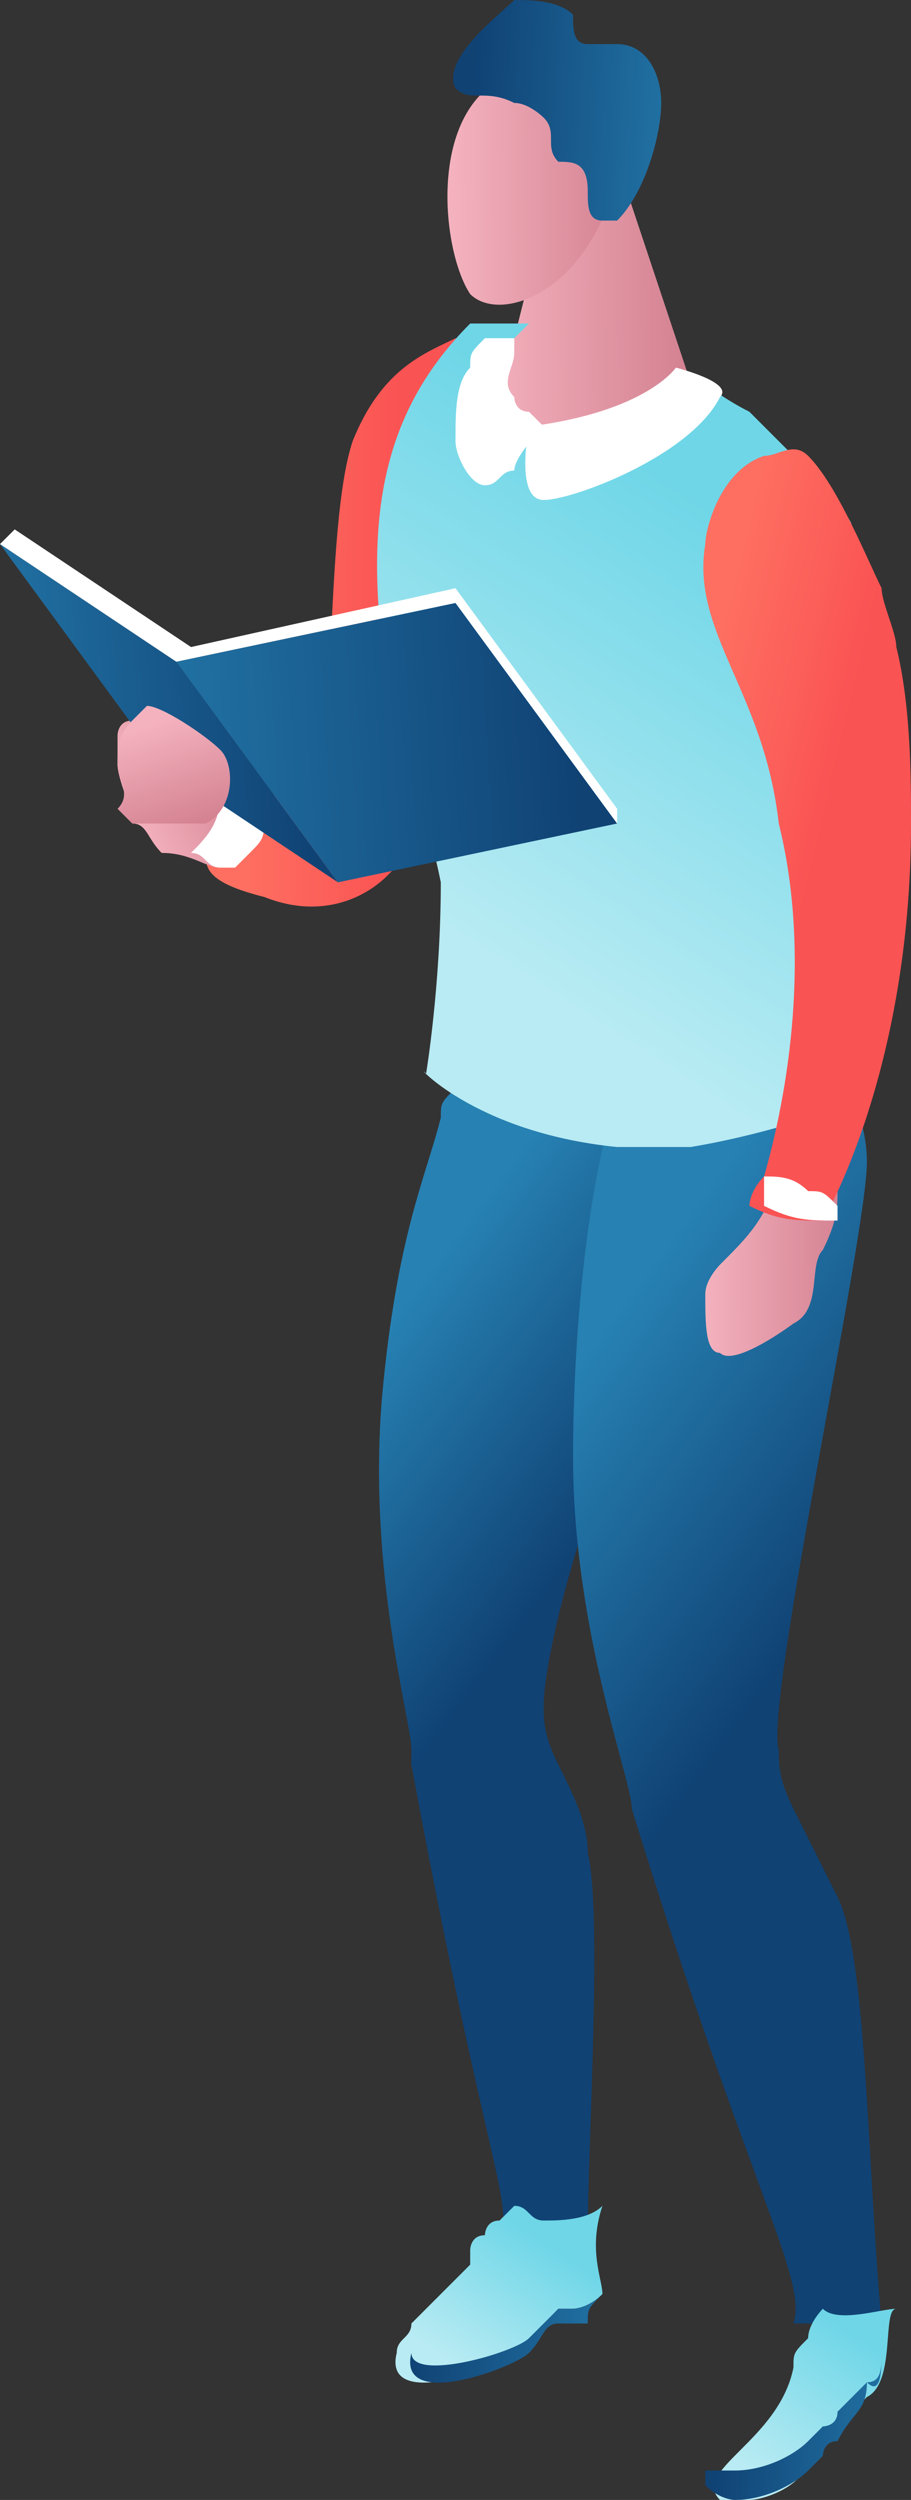 <?xml version="1.0" encoding="utf-8"?>
<!-- Generator: Adobe Illustrator 23.1.1, SVG Export Plug-In . SVG Version: 6.00 Build 0)  -->
<svg version="1.1" id="Calque_1" xmlns="http://www.w3.org/2000/svg" xmlns:xlink="http://www.w3.org/1999/xlink" x="0px" y="0px"
	 viewBox="0 0 6.2 17" style="enable-background:new 0 0 6.2 17;" xml:space="preserve">
<rect x="0" y="0" width="6.2" height="17" fill="#333333" stroke="none"/>
<style type="text/css">
	.st0{fill:url(#SVGID_1_);}
	.st1{fill:url(#SVGID_2_);}
	.st2{fill:url(#SVGID_3_);}
	.st3{fill:url(#SVGID_4_);}
	.st4{fill:url(#SVGID_5_);}
	.st5{fill:url(#SVGID_6_);}
	.st6{fill:url(#SVGID_7_);}
	.st7{fill:url(#SVGID_8_);}
	.st8{fill:url(#SVGID_9_);}
	.st9{fill:url(#SVGID_10_);}
	.st10{fill:url(#SVGID_11_);}
	.st11{fill:url(#SVGID_12_);}
	.st12{fill:url(#SVGID_13_);}
	.st13{fill:url(#SVGID_14_);}
	.st14{fill:#FFFFFF;}
	.st15{fill:url(#SVGID_15_);}
	.st16{fill:url(#SVGID_16_);}
	.st17{fill:url(#SVGID_17_);}
	.st18{fill:url(#SVGID_18_);}
</style>
<g>
	<g>
		
			<linearGradient id="SVGID_1_" gradientUnits="userSpaceOnUse" x1="46.832" y1="-112.198" x2="47.827" y2="-111.956" gradientTransform="matrix(0.974 -0.227 0.227 0.974 -18.468 124.124)">
			<stop  offset="0" style="stop-color:#FE6F61"/>
			<stop  offset="1" style="stop-color:#FA5353"/>
		</linearGradient>
		<path class="st0" d="M2.8,5.7C2.7,6,2.3,6.3,1.8,6.1C1.4,6,1.4,5.9,1.4,5.8c0,0,0.3-0.1,0.3-0.4c0,0,0.2,0,0.4,0
			C2.3,5.3,2.2,3.6,2.4,3c0.2-0.5,0.5-0.6,0.7-0.7C3.8,3,3.5,3.8,2.8,5.7z"/>
		
			<linearGradient id="SVGID_2_" gradientUnits="userSpaceOnUse" x1="3.415" y1="6.069" x2="4.977" y2="7.261" gradientTransform="matrix(1 -5.600000e-03 5.600000e-03 1 -1.26 3.556)">
			<stop  offset="0" style="stop-color:#2781B3"/>
			<stop  offset="1" style="stop-color:#104274"/>
		</linearGradient>
		<path class="st1" d="M4.7,7.6C4.7,7.6,4.7,7.6,4.7,7.6c0,0.1-0.1,0.2-0.1,0.4C4.5,8.5,4.2,9.5,4,10.3c-0.2,0.6-0.3,1.1-0.3,1.3
			c0,0.1,0,0.2,0.1,0.4c0.1,0.2,0.2,0.4,0.2,0.6c0.1,0.4,0,2,0,2.6c-0.1,0.1-0.3,0.2-0.5,0.1c0,0-0.1,0-0.1-0.1
			c0.1-0.2-0.1-0.5-0.6-3.2c0,0,0-0.1,0-0.1h0c0-0.2-0.3-1.2-0.2-2.4C2.7,8.4,2.9,8,3,7.6c0-0.1,0-0.1,0.1-0.2c0,0,0,0,0,0
			c0-0.2,0.1-0.3,0.1-0.5l0,0c0.5-0.7,0.6-0.2,1.2-0.3c0,0.1,0.1,0.2,0.2,0.3C4.7,7.1,4.7,7.3,4.7,7.6z"/>
		
			<linearGradient id="SVGID_3_" gradientUnits="userSpaceOnUse" x1="4.705" y1="6.353" x2="6.585" y2="7.756" gradientTransform="matrix(1 -5.600000e-03 5.600000e-03 1 -1.26 3.556)">
			<stop  offset="0" style="stop-color:#2781B3"/>
			<stop  offset="1" style="stop-color:#104274"/>
		</linearGradient>
		<path class="st2" d="M5.4,15.8c0.2,0,0.4,0,0.6,0c-0.1-1.1-0.1-2.5-0.3-2.9c-0.1-0.2-0.2-0.4-0.3-0.6c-0.1-0.2-0.1-0.3-0.1-0.4
			c-0.1-0.3,0.6-3.5,0.6-4c0-0.4-0.3-0.9-0.4-1C4.9,7,4.7,6.4,4.3,7.2C4,7.8,3.9,9.1,3.9,9.9c0,1.2,0.4,2.2,0.4,2.4l0,0
			C5.1,14.9,5.5,15.5,5.4,15.8z"/>
		
			<linearGradient id="SVGID_4_" gradientUnits="userSpaceOnUse" x1="4.541" y1="-1.423" x2="5.929" y2="-1.423" gradientTransform="matrix(1 -5.600000e-03 5.600000e-03 1 -1.26 3.556)">
			<stop  offset="5.376340e-03" style="stop-color:#F4B2BE"/>
			<stop  offset="1" style="stop-color:#D48292"/>
		</linearGradient>
		<path class="st3" d="M4.7,2.8c0,0-1.3,0.8-1.4-0.1c0,0,0,0,0-0.1l0.1-0.2l0.1-0.1l0.1-0.4l0.6-0.8l0.5,1.5L4.7,2.8z"/>
		
			<linearGradient id="SVGID_5_" gradientUnits="userSpaceOnUse" x1="6.489" y1="0.137" x2="4.625" y2="2.993" gradientTransform="matrix(1 -5.600000e-03 5.600000e-03 1 -1.26 3.556)">
			<stop  offset="0" style="stop-color:#6ED6E7"/>
			<stop  offset="1" style="stop-color:#B8EBF3"/>
		</linearGradient>
		<path class="st4" d="M5.8,7.5c0,0-0.5,0.2-1.1,0.3c-0.2,0-0.3,0-0.5,0c-1-0.1-1.4-0.6-1.3-0.5C2.9,7.3,3,6.7,3,6
			c-0.1-0.5-0.3-1-0.4-1.6c-0.1-0.9,0-1.6,0.6-2.2c0,0,0,0,0.4,0c0,0-0.1,0.1-0.1,0.1C3.3,2.6,3.3,2.9,3.5,3c0,0,0.1,0,0.1,0
			c0.5,0.1,0.8-0.2,1-0.5c0,0,0,0,0,0c0.2,0.1,0.3,0.2,0.5,0.3C5.3,3,5.4,3.1,5.6,3.3c0,0,0.1,0.1,0.1,0.1c0,0.1,0.1,0.1,0.1,0.2
			c-0.1,0-0.1,0-0.2,0c-0.1,0-0.1,0-0.1,0C4.9,3.6,5.4,5.2,5.6,5.9v0C5.8,6.4,5.8,7.3,5.8,7.5z"/>
		
			<linearGradient id="SVGID_6_" gradientUnits="userSpaceOnUse" x1="-1459.292" y1="-969.028" x2="-1459.257" y2="-969.017" gradientTransform="matrix(1 -2.560000e-02 2.560000e-02 1 1488.799 936.741)">
			<stop  offset="0" style="stop-color:#29D6EF"/>
			<stop  offset="0.995" style="stop-color:#FFFFFF"/>
		</linearGradient>
		<path class="st5" d="M5.2,5.4C5.1,5.4,5.1,5.4,5.2,5.4L5.2,5.4z"/>
		
			<linearGradient id="SVGID_7_" gradientUnits="userSpaceOnUse" x1="6.011" y1="5.114" x2="6.97" y2="5.114" gradientTransform="matrix(1 -5.600000e-03 5.600000e-03 1 -1.26 3.556)">
			<stop  offset="5.376340e-03" style="stop-color:#F4B2BE"/>
			<stop  offset="1" style="stop-color:#D48292"/>
		</linearGradient>
		<path class="st6" d="M5.3,8C5.2,8.3,5.1,8.4,4.9,8.6c0,0-0.1,0.1-0.1,0.2C4.8,9,4.8,9.2,4.9,9.2C5,9.3,5.4,9,5.4,9
			c0.2-0.1,0.1-0.4,0.2-0.5c0.1-0.2,0.1-0.3,0.1-0.4C5.6,8.1,5.4,8.1,5.3,8z"/>
		
			<linearGradient id="SVGID_8_" gradientUnits="userSpaceOnUse" x1="4.347" y1="-2.254" x2="5.507" y2="-2.254" gradientTransform="matrix(1 -5.600000e-03 5.600000e-03 1 -1.26 3.556)">
			<stop  offset="5.376340e-03" style="stop-color:#F4B2BE"/>
			<stop  offset="1" style="stop-color:#D48292"/>
		</linearGradient>
		<path class="st7" d="M4.2,1.2C4,2,3.4,2.2,3.2,2C3,1.7,2.9,0.7,3.5,0.5c0.3-0.1,0.6,0.1,0.7,0.4C4.2,1,4.2,1.1,4.2,1.2z"/>
		
			<linearGradient id="SVGID_9_" gradientUnits="userSpaceOnUse" x1="5.847" y1="2.002" x2="6.813" y2="2.237" gradientTransform="matrix(1 -5.600000e-03 5.600000e-03 1 -1.26 3.556)">
			<stop  offset="0" style="stop-color:#FE6F61"/>
			<stop  offset="1" style="stop-color:#FA5353"/>
		</linearGradient>
		<path class="st8" d="M6.2,5.6c0,1.7-0.6,2.7-0.6,2.7c0,0,0,0,0,0c-0.2,0-0.3,0-0.5-0.1c0,0,0,0,0,0c0,0,0-0.1,0.1-0.2
			c0.2-0.7,0.3-1.6,0.1-2.4C5.2,4.7,4.7,4.3,4.8,3.7c0-0.1,0.1-0.5,0.4-0.6c0.1,0,0.2-0.1,0.3,0C5.7,3.3,5.9,3.8,6,4
			c0,0.1,0.1,0.3,0.1,0.4C6.2,4.8,6.2,5.3,6.2,5.6z"/>
		
			<linearGradient id="SVGID_10_" gradientUnits="userSpaceOnUse" x1="6.261" y1="-2.657" x2="4.486" y2="-2.761" gradientTransform="matrix(1 -5.600000e-03 5.600000e-03 1 -1.26 3.556)">
			<stop  offset="0" style="stop-color:#2781B3"/>
			<stop  offset="1" style="stop-color:#104274"/>
		</linearGradient>
		<path class="st9" d="M4.5,0.7c0-0.2-0.1-0.4-0.3-0.4c-0.1,0-0.1,0-0.2,0c-0.1,0-0.1-0.1-0.1-0.2C3.8,0,3.6,0,3.5,0
			C3.4,0.1,3,0.4,3.1,0.6c0,0,0,0,0,0c0.1,0.1,0.2,0,0.4,0.1c0.1,0,0.2,0.1,0.2,0.1c0.1,0.1,0,0.2,0.1,0.3c0,0,0,0,0,0h0
			c0.1,0,0.2,0,0.2,0.2c0,0.1,0,0.2,0.1,0.2c0,0,0,0,0.1,0c0,0,0,0,0,0c0,0,0,0,0,0c0,0,0,0,0,0C4.4,1.3,4.5,0.9,4.5,0.7z"/>
		<g>
			
				<linearGradient id="SVGID_11_" gradientUnits="userSpaceOnUse" x1="4.927" y1="11.725" x2="4.364" y2="12.587" gradientTransform="matrix(1 -5.600000e-03 5.600000e-03 1 -1.26 3.556)">
				<stop  offset="0" style="stop-color:#6ED6E7"/>
				<stop  offset="1" style="stop-color:#B8EBF3"/>
			</linearGradient>
			<path class="st10" d="M4.1,15.6C4,15.7,4,15.7,4.1,15.6c-0.1,0.1-0.2,0.1-0.2,0.1c0,0-0.1,0-0.1,0C3.6,15.9,3.6,16,3.5,16
				c-0.1,0.1-0.9,0.4-0.8,0c0-0.1,0.1-0.1,0.1-0.2c0,0,0,0,0.1-0.1c0.1-0.1,0.2-0.2,0.3-0.3c0,0,0,0,0-0.1c0,0,0-0.1,0.1-0.1
				c0,0,0-0.1,0.1-0.1c0,0,0,0,0.1-0.1c0.1,0,0.1,0.1,0.2,0.1c0.1,0,0.3,0,0.4-0.1v0c0,0,0,0,0,0c0,0,0,0,0,0
				C4,15.3,4.1,15.5,4.1,15.6z"/>
			
				<linearGradient id="SVGID_12_" gradientUnits="userSpaceOnUse" x1="5.727" y1="12.39" x2="3.974" y2="12.287" gradientTransform="matrix(1 -5.600000e-03 5.600000e-03 1 -1.26 3.556)">
				<stop  offset="0" style="stop-color:#2781B3"/>
				<stop  offset="1" style="stop-color:#104274"/>
			</linearGradient>
			<path class="st11" d="M4.1,15.6C4,15.6,4,15.6,4.1,15.6c-0.1,0.1-0.2,0.1-0.2,0.1c0,0-0.1,0-0.1,0c-0.1,0.1-0.1,0.1-0.2,0.2
				c-0.1,0.1-0.8,0.3-0.8,0.1l0,0c-0.1,0.4,0.7,0.1,0.8,0c0.1-0.1,0.1-0.2,0.2-0.2c0,0,0.1,0,0.1,0c0,0,0.1,0,0.1,0
				C4,15.7,4,15.7,4.1,15.6C4.1,15.6,4.1,15.6,4.1,15.6C4.1,15.5,4.1,15.5,4.1,15.6z"/>
		</g>
		<g>
			
				<linearGradient id="SVGID_13_" gradientUnits="userSpaceOnUse" x1="6.978" y1="12.326" x2="6.346" y2="13.295" gradientTransform="matrix(1 -5.600000e-03 5.600000e-03 1 -1.26 3.556)">
				<stop  offset="0" style="stop-color:#6ED6E7"/>
				<stop  offset="1" style="stop-color:#B8EBF3"/>
			</linearGradient>
			<path class="st12" d="M5.9,16.3c-0.1,0.1-0.1,0.1-0.2,0.2c0,0.1-0.1,0.1-0.1,0.1c0,0,0,0,0,0c0,0-0.1,0.1-0.1,0.1c0,0,0,0,0,0
				C5.5,16.9,5.2,17,5.1,17c0,0,0,0,0,0c-0.1,0-0.2,0-0.2,0c0,0,0,0,0,0c-0.2-0.2,0.4-0.4,0.5-0.9c0-0.1,0-0.1,0.1-0.2
				c0-0.1,0.1-0.2,0.1-0.2c0.1,0.1,0.4,0,0.5,0C6,15.7,6.1,16.2,5.9,16.3z"/>
			
				<linearGradient id="SVGID_14_" gradientUnits="userSpaceOnUse" x1="7.594" y1="13.055" x2="6.047" y2="12.964" gradientTransform="matrix(1 -5.600000e-03 5.600000e-03 1 -1.26 3.556)">
				<stop  offset="0" style="stop-color:#2781B3"/>
				<stop  offset="1" style="stop-color:#104274"/>
			</linearGradient>
			<path class="st13" d="M5.9,16.2c-0.1,0.1-0.1,0.1-0.2,0.2c0,0.1-0.1,0.1-0.1,0.1c0,0,0,0,0,0c0,0-0.1,0.1-0.1,0.1c0,0,0,0,0,0
				c-0.1,0.1-0.3,0.2-0.5,0.2c0,0,0,0,0,0c-0.1,0-0.2,0-0.2,0c0,0,0,0,0,0c0,0,0,0,0,0c0,0,0,0.1,0,0.1c0,0,0,0,0,0
				C4.9,17,5,17,5,17c0,0,0,0,0,0c0.2,0,0.4-0.1,0.5-0.2c0,0,0,0,0,0c0.1-0.1,0.1-0.1,0.1-0.1c0,0,0,0,0,0c0,0,0-0.1,0.1-0.1
				C5.8,16.4,5.9,16.4,5.9,16.2C6,16.3,6,16.1,6,16C6,16.1,6,16.2,5.9,16.2z"/>
		</g>
		<path class="st14" d="M4.6,2.5c0,0-0.2,0.3-1,0.4c0,0-0.1,0.5,0.1,0.5c0.2,0,1-0.3,1.2-0.7C5,2.6,4.6,2.5,4.6,2.5z"/>
		<path class="st14" d="M3.5,3.2C3.4,3.2,3.4,3.3,3.3,3.3C3.2,3.3,3.1,3.1,3.1,3c0-0.2,0-0.4,0.1-0.5c0-0.1,0-0.1,0.1-0.2
			c0,0,0.2,0,0.2,0c0,0,0,0,0,0.1c0,0.1-0.1,0.2,0,0.3c0,0,0,0.1,0.1,0.1c0,0,0.1,0.1,0.1,0.1S3.5,3.1,3.5,3.2z"/>
		<path class="st14" d="M5.7,8.2c0,0.1,0,0.1,0,0.1c-0.2,0-0.3,0-0.5-0.1c0,0,0,0,0-0.1c0,0,0-0.1,0-0.1c0,0,0,0,0,0c0,0,0,0,0,0
			c0.1,0,0.2,0,0.3,0.1C5.6,8.1,5.6,8.1,5.7,8.2C5.7,8.1,5.7,8.1,5.7,8.2z"/>
	</g>
	
		<linearGradient id="SVGID_15_" gradientUnits="userSpaceOnUse" x1="98.973" y1="-183.123" x2="99.794" y2="-183.123" gradientTransform="matrix(0.922 -0.388 0.388 0.922 -19.372 212.653)">
		<stop  offset="5.376340e-03" style="stop-color:#F4B2BE"/>
		<stop  offset="1" style="stop-color:#D48292"/>
	</linearGradient>
	<path class="st15" d="M1.7,5.3c0,0.1,0,0.1,0,0.2c0,0.1-0.1,0.3-0.2,0.4c-0.1,0-0.2-0.1-0.4-0.1c0,0,0,0,0,0C1,5.7,1,5.6,0.9,5.6
		C0.9,5.5,0.8,5.3,0.8,5.2c0-0.1,0-0.1,0-0.2c0,0,0,0,0,0c0,0,0,0,0,0c0,0,0-0.1,0.1-0.1C1.1,4.8,1.6,5.2,1.7,5.3z"/>
	<path class="st14" d="M1.8,5.5C1.8,5.6,1.8,5.6,1.8,5.5c0,0.2,0,0.2-0.1,0.3c0,0-0.1,0.1-0.1,0.1c0,0-0.1,0-0.1,0
		c-0.1,0-0.1-0.1-0.2-0.1l0,0c0.1-0.1,0.2-0.2,0.2-0.4c0,0,0-0.1,0-0.1c0,0,0,0,0,0C1.6,5.4,1.7,5.4,1.8,5.5
		C1.8,5.5,1.8,5.5,1.8,5.5z"/>
	<g>
		
			<linearGradient id="SVGID_16_" gradientUnits="userSpaceOnUse" x1="1112.003" y1="4.976" x2="1109.22" y2="4.812" gradientTransform="matrix(-1 0 0 1 1111.319 0)">
			<stop  offset="0" style="stop-color:#2781B3"/>
			<stop  offset="1" style="stop-color:#104274"/>
		</linearGradient>
		<polygon class="st16" points="0,3.7 1.1,5.2 2.3,6 1.2,4.5 		"/>
		
			<linearGradient id="SVGID_17_" gradientUnits="userSpaceOnUse" x1="1111.043" y1="5.197" x2="1107.405" y2="4.983" gradientTransform="matrix(-1 0 0 1 1111.319 0)">
			<stop  offset="0" style="stop-color:#2781B3"/>
			<stop  offset="1" style="stop-color:#104274"/>
		</linearGradient>
		<polygon class="st17" points="1.2,4.5 3.1,4.1 4.2,5.6 2.3,6 1.2,4.5 		"/>
		<polygon class="st14" points="0.1,3.6 1.3,4.4 3.1,4 4.2,5.5 4.2,5.6 3.1,4.1 1.2,4.5 0,3.7 		"/>
	</g>
	<linearGradient id="SVGID_18_" gradientUnits="userSpaceOnUse" x1="1.086" y1="4.901" x2="1.331" y2="5.61">
		<stop  offset="5.376340e-03" style="stop-color:#F4B2BE"/>
		<stop  offset="1" style="stop-color:#D48292"/>
	</linearGradient>
	<path class="st18" d="M0.9,4.9C1,4.8,1,4.8,1,4.8c0.1,0,0.4,0.2,0.5,0.3c0.1,0.1,0.1,0.4-0.1,0.5c-0.1,0-0.2,0-0.3,0
		c-0.1,0-0.1,0-0.2,0c0,0,0,0-0.1-0.1C0.9,5.4,0.8,5.3,0.8,5.2C0.8,5.1,0.8,5,0.9,4.9z"/>
</g>
</svg>
